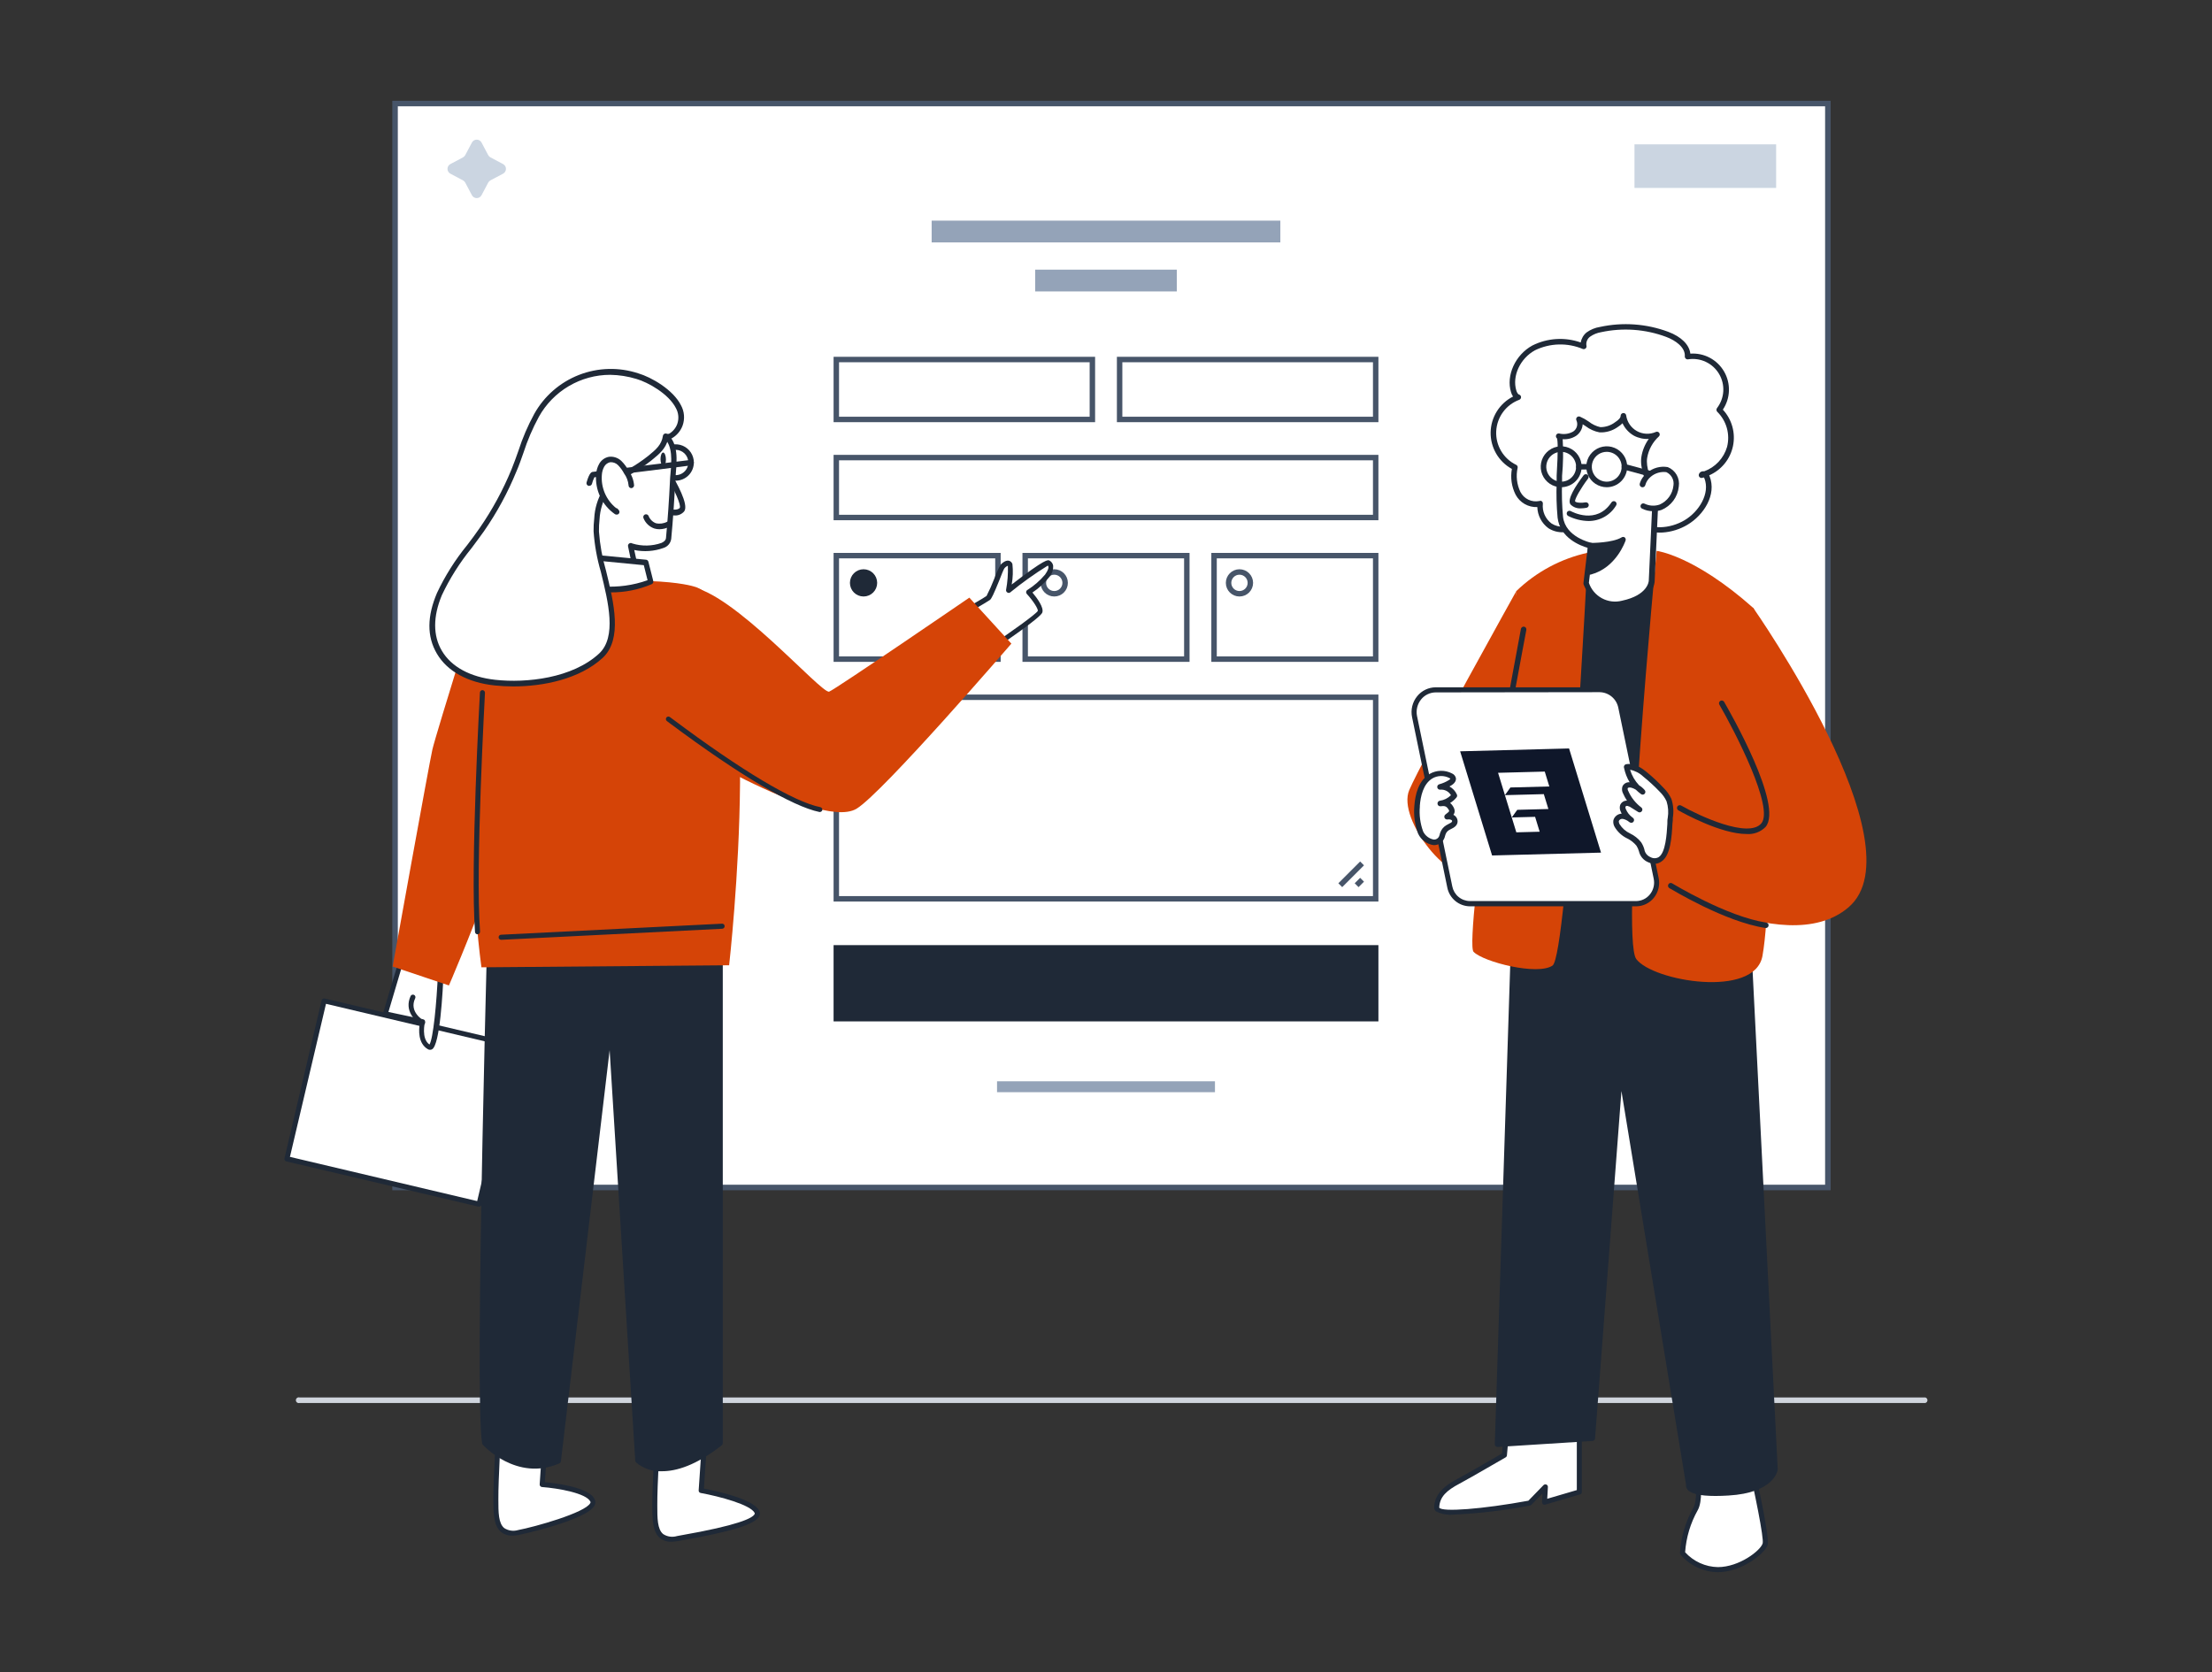 <svg width="406" height="307" viewBox="0 0 406 307" fill="none" xmlns="http://www.w3.org/2000/svg">
<rect x="0" y="0" width="406" height="307" fill="#333333" stroke="none"/>
<path d="M353.339 257.551H54.98C54.901 257.573 54.819 257.577 54.738 257.562C54.658 257.547 54.582 257.514 54.517 257.465C54.452 257.416 54.399 257.352 54.362 257.279C54.326 257.206 54.307 257.125 54.307 257.043C54.307 256.962 54.326 256.881 54.362 256.808C54.399 256.735 54.452 256.671 54.517 256.622C54.582 256.573 54.658 256.539 54.738 256.525C54.819 256.51 54.901 256.513 54.98 256.536H353.39C353.5 256.567 353.597 256.634 353.666 256.726C353.735 256.817 353.773 256.929 353.773 257.043C353.773 257.158 353.735 257.27 353.666 257.361C353.597 257.453 353.5 257.519 353.39 257.551H353.339Z" fill="#D0D5DD"/>
<path d="M335.495 19.008V217.992H72.51V19.008H335.495Z" fill="white" stroke="#475569" stroke-width="1.015"/>
<g clip-path="url(#clip0_9614_84280)">
<rect width="64" height="4" transform="translate(171 40.5)" fill="#94A3B8"/>
<rect width="26" height="4" transform="translate(190 49.5)" fill="#94A3B8"/>
<rect width="40" height="2" transform="translate(183 198.5)" fill="#94A3B8"/>
<rect width="100" height="14" transform="translate(153 173.5)" fill="#1F2937"/>
<rect x="153.5" y="102" width="29.667" height="19" stroke="#475569"/>
<circle cx="158.5" cy="107" r="2" fill="#1F2937" stroke="#1F2937"/>
<rect x="188.167" y="102" width="29.667" height="19" stroke="#475569"/>
<circle cx="193.503" cy="107" r="2" stroke="#475569"/>
<rect x="222.833" y="102" width="29.667" height="19" stroke="#475569"/>
<circle cx="227.497" cy="107" r="2" stroke="#475569"/>
<rect x="153.5" y="84" width="99" height="11" stroke="#475569"/>
<rect x="153.5" y="128" width="99" height="37" stroke="#475569"/>
<path d="M246 162.5L250 158.5" stroke="#475569"/>
<path d="M249 162.5L250 161.5" stroke="#475569"/>
<rect x="153.5" y="66" width="47" height="11" stroke="#475569"/>
<rect x="205.5" y="66" width="47" height="11" stroke="#475569"/>
</g>
<rect width="26" height="8" transform="translate(300 26.5)" fill="#CBD5E1"/>
<path d="M284.485 96.558C283.858 96.097 283.362 95.479 283.047 94.767C282.731 94.055 282.608 93.272 282.689 92.498C281.896 92.671 281.069 92.578 280.335 92.233C279.601 91.888 279.001 91.31 278.629 90.59C277.922 89.108 277.725 87.434 278.07 85.829C276.835 85.231 275.802 84.282 275.101 83.102C274.4 81.921 274.062 80.561 274.128 79.19C274.194 77.818 274.661 76.497 275.472 75.389C276.283 74.281 277.402 73.436 278.689 72.959C278.47 72.86 278.278 72.71 278.13 72.521C277.982 72.332 277.881 72.109 277.837 71.873C276.923 68.828 278.73 65.418 281.511 63.905C282.937 63.209 284.494 62.824 286.08 62.777C287.665 62.73 289.243 63.021 290.707 63.631C290.624 63.227 290.659 62.809 290.806 62.424C290.954 62.039 291.208 61.704 291.539 61.459C292.21 60.98 292.98 60.661 293.793 60.525C297.873 59.642 302.122 59.948 306.034 61.408C307.891 62.109 309.931 63.52 309.779 65.468C310.993 65.261 312.24 65.427 313.358 65.944C314.475 66.46 315.41 67.303 316.039 68.362C316.668 69.42 316.961 70.644 316.88 71.873C316.799 73.101 316.347 74.276 315.585 75.243C316.5 76.12 317.163 77.228 317.502 78.45C317.841 79.671 317.845 80.962 317.512 82.186C317.18 83.41 316.524 84.521 315.613 85.403C314.702 86.286 313.57 86.906 312.337 87.2C312.469 86.743 313.169 87.149 313.352 87.585C314.56 90.63 312.337 94.193 309.505 95.898C306.673 97.603 302.552 97.928 300.187 95.553C300.2 96.34 299.946 97.108 299.467 97.733C298.988 98.357 298.312 98.802 297.548 98.994C296.009 99.34 294.407 99.295 292.889 98.862C291.367 98.547 290.007 97.725 288.535 97.39C287.063 97.055 285.815 97.512 284.485 96.558Z" fill="white"/>
<path d="M295.737 99.703C294.729 99.676 293.726 99.547 292.743 99.317C291.937 99.124 291.15 98.863 290.388 98.536C289.731 98.254 289.052 98.023 288.358 97.845C287.907 97.757 287.448 97.71 286.988 97.703C286.003 97.757 285.026 97.497 284.197 96.962C283.586 96.513 283.085 95.93 282.734 95.258C282.382 94.587 282.188 93.843 282.167 93.085C281.354 93.123 280.547 92.928 279.84 92.523C279.134 92.119 278.557 91.522 278.178 90.801C277.444 89.344 277.205 87.687 277.498 86.082C276.299 85.424 275.302 84.453 274.614 83.27C273.927 82.088 273.575 80.741 273.597 79.374C273.619 78.007 274.014 76.672 274.739 75.512C275.464 74.353 276.491 73.413 277.711 72.795C277.544 72.546 277.418 72.272 277.336 71.983C276.402 68.938 278.117 65.142 281.253 63.427C282.62 62.741 284.111 62.338 285.637 62.242C287.163 62.147 288.693 62.359 290.135 62.868C290.258 62.148 290.636 61.496 291.2 61.031C291.93 60.502 292.776 60.154 293.667 60.016C297.841 59.11 302.188 59.42 306.192 60.91C308.598 61.813 310.069 63.285 310.252 64.919C311.488 64.831 312.723 65.092 313.817 65.672C314.912 66.251 315.822 67.126 316.444 68.198C317.066 69.269 317.374 70.493 317.335 71.731C317.295 72.969 316.909 74.171 316.22 75.201C317.041 76.084 317.638 77.151 317.962 78.313C318.285 79.475 318.326 80.697 318.081 81.877C317.835 83.058 317.311 84.162 316.551 85.099C315.791 86.035 314.818 86.776 313.713 87.259C313.741 87.308 313.765 87.359 313.784 87.411C315.124 90.832 312.698 94.567 309.724 96.333C307.045 97.937 303.218 98.444 300.589 96.587C300.382 97.277 300.005 97.905 299.492 98.412C298.98 98.919 298.348 99.29 297.656 99.49C297.031 99.656 296.384 99.728 295.737 99.703ZM282.685 91.918C282.8 91.914 282.912 91.954 282.999 92.029C283.064 92.083 283.115 92.152 283.147 92.23C283.179 92.308 283.191 92.392 283.182 92.476C283.11 93.166 283.22 93.864 283.499 94.499C283.778 95.134 284.218 95.686 284.775 96.1C285.451 96.534 286.248 96.74 287.049 96.688C287.575 96.694 288.098 96.752 288.612 96.861C289.348 97.046 290.067 97.291 290.764 97.592C291.469 97.899 292.199 98.143 292.946 98.322C294.38 98.733 295.894 98.782 297.351 98.465C297.989 98.311 298.559 97.951 298.972 97.441C299.384 96.931 299.618 96.299 299.635 95.643C299.624 95.538 299.645 95.432 299.696 95.34C299.747 95.247 299.825 95.172 299.919 95.125C300.014 95.08 300.121 95.066 300.225 95.084C300.328 95.102 300.424 95.152 300.498 95.227C302.741 97.47 306.588 97.054 309.207 95.491C311.825 93.927 313.926 90.598 312.83 87.797C312.803 87.739 312.765 87.688 312.718 87.645L312.424 87.726C312.338 87.747 312.247 87.745 312.161 87.72C312.076 87.695 311.998 87.648 311.937 87.584C311.876 87.518 311.833 87.438 311.812 87.351C311.79 87.264 311.791 87.173 311.815 87.086C311.858 86.928 311.95 86.788 312.078 86.686C312.205 86.584 312.362 86.525 312.526 86.518C312.616 86.503 312.709 86.503 312.8 86.518C313.801 86.154 314.702 85.559 315.431 84.781C316.159 84.003 316.694 83.065 316.992 82.042C317.282 80.904 317.269 79.71 316.954 78.579C316.639 77.448 316.032 76.42 315.195 75.597C315.108 75.507 315.054 75.39 315.045 75.266C315.036 75.141 315.071 75.018 315.144 74.916C315.829 74.028 316.231 72.954 316.298 71.834C316.366 70.715 316.095 69.6 315.522 68.636C314.949 67.671 314.1 66.901 313.084 66.425C312.069 65.948 310.934 65.788 309.826 65.964C309.75 65.975 309.673 65.969 309.601 65.946C309.528 65.923 309.461 65.885 309.405 65.834C309.349 65.782 309.304 65.719 309.275 65.649C309.246 65.578 309.233 65.502 309.237 65.426C309.359 63.782 307.552 62.493 305.816 61.843C301.999 60.42 297.853 60.12 293.87 60.981C293.139 61.101 292.445 61.385 291.84 61.813C291.591 61.999 291.397 62.249 291.281 62.538C291.165 62.826 291.13 63.14 291.18 63.447C291.206 63.536 291.207 63.631 291.182 63.721C291.157 63.811 291.107 63.892 291.038 63.955C290.97 64.018 290.886 64.062 290.795 64.082C290.703 64.101 290.609 64.096 290.52 64.066C289.124 63.479 287.619 63.196 286.105 63.236C284.591 63.277 283.103 63.639 281.741 64.3C279.01 65.792 277.508 69.04 278.31 71.679C278.381 71.922 278.554 72.349 278.817 72.43C278.92 72.46 279.01 72.52 279.075 72.604C279.141 72.688 279.179 72.79 279.183 72.897C279.184 73.004 279.153 73.109 279.093 73.198C279.033 73.286 278.948 73.355 278.848 73.394C277.654 73.837 276.618 74.622 275.866 75.649C275.115 76.677 274.682 77.903 274.621 79.174C274.561 80.446 274.875 81.708 275.526 82.802C276.176 83.897 277.134 84.776 278.279 85.33C278.379 85.376 278.46 85.454 278.51 85.552C278.56 85.649 278.575 85.761 278.554 85.868C278.22 87.362 278.399 88.924 279.061 90.304C279.378 90.925 279.891 91.424 280.52 91.725C281.149 92.026 281.86 92.112 282.542 91.969C282.589 91.957 282.637 91.954 282.685 91.958V91.918Z" fill="#1F2937"/>
<path d="M278.321 108.492C278.321 108.492 260.985 139.592 258.661 145.032C256.336 150.473 266.628 163.109 270.607 160.044C274.586 156.979 278.321 108.492 278.321 108.492Z" fill="#D54407"/>
<path d="M311.548 270.689C311.548 270.689 312.228 275.257 311.203 277.013C309.809 279.507 308.99 282.281 308.807 285.133C309.616 286.067 310.612 286.822 311.731 287.346C312.85 287.871 314.067 288.154 315.303 288.178C319.414 288.178 323.514 285.011 323.971 283.488C324.428 281.966 320.662 265.797 320.662 265.797L311.548 270.689Z" fill="white"/>
<path d="M315.303 288.615C313.996 288.595 312.708 288.297 311.525 287.74C310.342 287.184 309.291 286.382 308.442 285.387C308.405 285.341 308.377 285.287 308.362 285.229C308.346 285.172 308.342 285.112 308.351 285.052C308.534 282.145 309.374 279.317 310.807 276.78C311.578 275.461 311.274 271.979 311.091 270.761C311.074 270.667 311.087 270.57 311.129 270.484C311.171 270.398 311.24 270.328 311.325 270.284L320.46 265.361C320.524 265.329 320.595 265.312 320.668 265.312C320.74 265.312 320.811 265.329 320.876 265.361C320.939 265.393 320.995 265.437 321.041 265.491C321.086 265.545 321.12 265.608 321.14 265.676C321.769 268.406 324.905 282.048 324.438 283.611C323.971 285.174 319.627 288.615 315.303 288.615ZM309.295 284.951C310.058 285.79 310.985 286.465 312.018 286.935C313.051 287.404 314.169 287.658 315.303 287.681C319.231 287.681 323.149 284.636 323.525 283.327C323.789 282.434 322.114 274.09 320.348 266.458L312.045 270.944C312.187 272.05 312.543 275.633 311.599 277.247C310.272 279.614 309.486 282.245 309.295 284.951Z" fill="#1F2937"/>
<path d="M283.284 159.844L303.046 165.467L307.623 106.739C307.623 106.739 291.262 102.75 287.323 104.628C283.385 106.505 283.284 159.844 283.284 159.844Z" fill="#1F2937"/>
<path d="M303.046 165.973H302.904L283.183 160.33C283.075 160.301 282.981 160.238 282.913 160.15C282.845 160.062 282.808 159.954 282.807 159.843C282.807 150.88 283.091 106.048 287.121 104.17C291.15 102.292 307.096 106.078 307.776 106.2C307.893 106.231 307.996 106.301 308.066 106.399C308.137 106.498 308.17 106.617 308.162 106.738L303.584 165.466C303.578 165.54 303.555 165.612 303.519 165.677C303.482 165.742 303.432 165.798 303.371 165.842C303.281 165.921 303.166 165.968 303.046 165.973ZM283.761 159.457L302.559 164.806L307.055 107.124C302.244 105.987 290.511 103.652 287.496 105.094C285.213 106.21 283.842 133.859 283.792 159.457H283.761Z" fill="#1F2937"/>
<path d="M289.875 260.125V273.868L283.491 275.746L283.643 272.934L280.76 275.908C280.76 275.908 263.607 279.075 263.698 276.72C263.789 274.365 265.525 273.086 267.687 271.919C270.011 270.66 276.122 267.118 276.122 267.118L277.035 257.039" fill="white"/>
<path d="M266.873 278.039C265.74 278.164 264.595 277.959 263.574 277.45C263.463 277.362 263.374 277.249 263.314 277.12C263.255 276.992 263.225 276.851 263.229 276.709C263.331 274.101 265.33 272.649 267.462 271.512C269.593 270.376 274.567 267.452 275.683 266.833L276.566 256.988C276.582 256.867 276.643 256.756 276.737 256.678C276.832 256.601 276.952 256.563 277.074 256.572C277.135 256.577 277.194 256.594 277.249 256.622C277.303 256.651 277.351 256.69 277.39 256.737C277.428 256.784 277.457 256.839 277.475 256.898C277.492 256.957 277.497 257.018 277.49 257.079L276.587 267.178C276.578 267.252 276.552 267.322 276.512 267.383C276.471 267.445 276.417 267.496 276.353 267.534C276.292 267.534 270.263 271.096 267.909 272.345C265.554 273.593 264.234 274.74 264.163 276.76C264.65 277.612 272.131 277.034 280.525 275.491L283.306 272.629C283.374 272.562 283.461 272.517 283.555 272.499C283.649 272.481 283.746 272.491 283.834 272.527C283.919 272.566 283.991 272.629 284.039 272.709C284.088 272.788 284.112 272.881 284.108 272.974L283.986 275.136L289.416 273.542V260.144C289.415 260.084 289.426 260.023 289.448 259.966C289.471 259.91 289.504 259.858 289.547 259.815C289.589 259.771 289.64 259.737 289.696 259.713C289.752 259.69 289.812 259.677 289.873 259.677C289.997 259.677 290.116 259.727 290.203 259.814C290.291 259.902 290.34 260.021 290.34 260.144V273.887C290.341 273.988 290.309 274.087 290.249 274.168C290.188 274.249 290.102 274.307 290.005 274.334L283.621 276.212C283.55 276.231 283.475 276.234 283.403 276.22C283.331 276.206 283.263 276.175 283.205 276.131C283.146 276.086 283.1 276.027 283.07 275.959C283.04 275.892 283.027 275.818 283.032 275.745L283.113 274.161L281.083 276.242C281.015 276.313 280.926 276.359 280.829 276.374C276.224 277.267 271.56 277.824 266.873 278.039Z" fill="#1F2937"/>
<path d="M320.524 165.381L325.812 269.743C325.812 269.743 325.305 273.559 317.246 274.036C309.187 274.513 309.999 272.565 309.999 272.565L297.392 196.013L292.226 264.018L274.87 265.145L278.321 157.961L320.524 165.381Z" fill="#1F2937"/>
<path d="M314.881 274.62C311.978 274.62 310.263 274.204 309.674 273.371C309.499 273.136 309.422 272.841 309.461 272.549L297.606 200.281L292.764 264.054C292.755 264.176 292.701 264.291 292.613 264.377C292.526 264.462 292.41 264.514 292.287 264.521L274.9 265.627C274.83 265.632 274.759 265.622 274.692 265.598C274.625 265.573 274.565 265.535 274.515 265.485C274.464 265.437 274.424 265.378 274.398 265.314C274.371 265.249 274.359 265.179 274.362 265.109L277.813 157.925C277.815 157.852 277.833 157.78 277.865 157.714C277.897 157.648 277.943 157.59 278 157.544C278.057 157.497 278.124 157.464 278.195 157.446C278.266 157.427 278.34 157.425 278.412 157.438L320.616 164.888C320.73 164.907 320.834 164.965 320.91 165.052C320.986 165.139 321.029 165.25 321.032 165.365L326.29 269.727C326.29 269.991 325.63 274.051 317.256 274.539C316.393 274.589 315.602 274.62 314.881 274.62ZM310.466 272.752L310.557 272.843C310.872 273.148 312.151 273.859 317.195 273.534C324.656 273.097 325.315 269.717 325.315 269.677L320.068 165.812L278.808 158.575L275.387 264.612L291.78 263.597L296.916 196.038C296.928 195.915 296.983 195.8 297.073 195.715C297.162 195.629 297.279 195.578 297.403 195.572C297.525 195.565 297.646 195.604 297.741 195.681C297.837 195.757 297.901 195.867 297.92 195.988L310.486 272.539C310.512 272.632 310.512 272.73 310.486 272.823L310.466 272.752Z" fill="#1F2937"/>
<path d="M304.067 101.125C304.067 101.125 297.297 172.002 300.332 176.062C303.367 180.122 322.094 183.34 323.494 175.464C325.798 162.512 324.509 115.985 321.809 111.61C310.908 101.917 304.067 101.125 304.067 101.125Z" fill="#D54407"/>
<path d="M278.322 108.495C278.322 108.495 268.639 172.866 270.466 174.734C272.293 176.601 282.22 179.129 284.96 177.251C287.701 175.373 291.446 101.461 291.446 101.461C286.506 102.549 281.964 104.984 278.322 108.495Z" fill="#D54407"/>
<path d="M291.977 100.181L291.145 107.053C291.596 108.412 292.544 109.551 293.8 110.24C295.056 110.929 296.526 111.118 297.915 110.768C303.152 109.662 303.213 106.627 303.213 106.627C303.213 106.627 303.924 91.138 303.924 91.097C303.798 90.739 303.627 90.398 303.416 90.082C302.634 88.316 301.518 85.89 301.853 83.931C302.134 82.316 302.941 80.839 304.147 79.729C303.526 80.006 302.85 80.135 302.171 80.107C301.492 80.08 300.828 79.895 300.232 79.569C299.636 79.243 299.123 78.784 298.733 78.227C298.344 77.67 298.088 77.031 297.986 76.359C297.986 77.06 297.367 77.577 296.778 77.963C295.909 78.639 294.834 78.998 293.733 78.978C292.292 78.816 291.216 77.588 289.866 77.06C290.074 77.523 290.109 78.045 289.964 78.532C289.819 79.019 289.503 79.436 289.074 79.709C288.194 80.23 287.143 80.383 286.151 80.135C286.811 80.267 286.252 87.606 286.242 88.255C286.149 90.53 286.203 92.808 286.405 95.076C286.892 99.126 291.977 100.181 291.977 100.181Z" fill="white"/>
<path d="M296.382 111.439C292.028 111.439 290.647 107.257 290.637 107.206C290.622 107.136 290.622 107.063 290.637 106.993L291.409 100.568C290.079 100.182 286.334 98.782 285.887 95.026C285.693 92.911 285.635 90.785 285.714 88.662V88.134C285.714 88.033 285.714 87.749 285.714 87.343C286.009 82.42 285.917 80.877 285.775 80.471C285.7 80.415 285.643 80.338 285.61 80.249C285.578 80.161 285.572 80.065 285.593 79.974C285.603 79.908 285.628 79.846 285.663 79.79C285.699 79.734 285.746 79.686 285.801 79.649C285.857 79.612 285.919 79.586 285.984 79.574C286.049 79.562 286.117 79.563 286.181 79.578C287.044 79.788 287.954 79.665 288.729 79.233C289.059 79.025 289.303 78.706 289.419 78.334C289.534 77.962 289.513 77.561 289.358 77.203C289.307 77.111 289.285 77.006 289.296 76.902C289.306 76.798 289.349 76.699 289.418 76.62C289.487 76.541 289.579 76.485 289.681 76.461C289.783 76.436 289.89 76.444 289.988 76.482C290.559 76.73 291.103 77.036 291.612 77.396C292.232 77.892 292.957 78.239 293.733 78.411C294.711 78.418 295.665 78.1 296.443 77.507C297.103 77.081 297.458 76.695 297.458 76.33C297.46 76.201 297.51 76.078 297.598 75.984C297.687 75.89 297.807 75.832 297.935 75.822C298.062 75.811 298.189 75.849 298.289 75.928C298.389 76.007 298.455 76.122 298.473 76.249C298.555 76.849 298.775 77.421 299.116 77.921C299.458 78.421 299.91 78.835 300.439 79.131C300.967 79.426 301.557 79.594 302.162 79.623C302.767 79.651 303.37 79.538 303.924 79.294C304.033 79.243 304.157 79.233 304.273 79.267C304.388 79.3 304.488 79.375 304.553 79.476C304.618 79.577 304.646 79.697 304.631 79.816C304.616 79.935 304.56 80.045 304.472 80.126C303.342 81.157 302.588 82.536 302.33 84.044C302.036 85.779 303.04 88.104 303.771 89.708L303.863 89.9C303.904 89.991 303.952 90.079 304.005 90.164C304.224 90.463 304.364 90.812 304.411 91.179C304.411 91.179 304.411 91.179 303.7 106.739C303.7 106.871 303.568 110.19 297.996 111.347C297.463 111.434 296.922 111.464 296.382 111.439ZM291.632 106.993C292.044 108.208 292.902 109.222 294.032 109.83C295.162 110.439 296.48 110.596 297.722 110.271C302.452 109.256 302.614 106.719 302.624 106.607C302.634 106.496 303.325 91.301 303.335 91.078C303.335 91.078 303.162 90.773 303.081 90.631C303 90.512 302.928 90.387 302.868 90.256L302.787 90.073C302.005 88.287 300.929 85.861 301.274 83.821C301.469 82.648 301.931 81.537 302.624 80.573C301.681 80.629 300.74 80.426 299.904 79.984C298.982 79.461 298.248 78.662 297.803 77.7C297.551 77.951 297.272 78.172 296.971 78.36C295.995 79.07 294.807 79.428 293.601 79.375C292.671 79.202 291.795 78.812 291.043 78.238L290.495 77.883C290.466 78.307 290.341 78.719 290.13 79.088C289.919 79.457 289.628 79.774 289.277 80.014C288.547 80.481 287.684 80.695 286.821 80.623C286.955 82.866 286.917 85.116 286.709 87.353C286.709 87.739 286.709 88.002 286.709 88.104V88.621C286.635 90.704 286.692 92.789 286.882 94.864C287.318 98.609 291.957 99.624 292.048 99.634C292.171 99.663 292.278 99.736 292.351 99.839C292.424 99.941 292.457 100.067 292.444 100.193L291.632 106.993Z" fill="#1F2937"/>
<path d="M291.02 87.57C291.02 87.57 287.975 91.539 288.614 92.31C289.254 93.082 291.05 92.737 291.05 92.737" fill="white"/>
<path d="M290.158 93.32C289.808 93.345 289.457 93.294 289.129 93.169C288.801 93.045 288.505 92.85 288.26 92.599C287.57 91.706 289.194 89.199 290.665 87.25C290.746 87.142 290.866 87.071 291 87.052C291.133 87.033 291.268 87.068 291.376 87.148C291.43 87.188 291.476 87.237 291.511 87.294C291.546 87.352 291.569 87.416 291.578 87.482C291.588 87.548 291.584 87.616 291.566 87.681C291.549 87.746 291.519 87.806 291.477 87.859C290.128 89.655 289.011 91.604 289.092 92.041C289.336 92.335 290.381 92.335 291 92.223C291.066 92.21 291.133 92.21 291.198 92.222C291.264 92.235 291.326 92.26 291.382 92.297C291.437 92.334 291.485 92.381 291.523 92.437C291.56 92.492 291.586 92.554 291.599 92.619C291.613 92.685 291.612 92.753 291.599 92.819C291.586 92.885 291.56 92.948 291.522 93.004C291.484 93.059 291.435 93.107 291.379 93.144C291.323 93.181 291.26 93.206 291.193 93.218C290.852 93.284 290.505 93.318 290.158 93.32Z" fill="#1F2937"/>
<path d="M291.975 100.182C291.975 100.182 296.035 100.182 297.893 99.086C297.893 99.086 296.309 103.826 291.924 104.993L291.975 100.182Z" fill="#1F2937"/>
<path d="M291.924 105.494C291.811 105.496 291.7 105.461 291.61 105.393C291.547 105.345 291.497 105.284 291.464 105.213C291.43 105.143 291.414 105.065 291.417 104.987L291.468 100.176C291.468 100.041 291.521 99.912 291.616 99.817C291.711 99.722 291.84 99.668 291.975 99.668C292.188 99.668 295.923 99.668 297.629 98.653C297.714 98.594 297.815 98.562 297.918 98.562C298.021 98.562 298.122 98.594 298.207 98.653C298.286 98.72 298.343 98.808 298.372 98.908C298.401 99.007 298.4 99.112 298.37 99.211C298.299 99.414 296.644 104.215 292.046 105.454L291.924 105.494ZM292.472 100.683V104.296C294.421 103.459 296.008 101.955 296.949 100.054C295.489 100.457 293.986 100.678 292.472 100.713V100.683Z" fill="#1F2937"/>
<path d="M325.914 158.406H325.864C325.204 158.325 309.776 156.539 304.873 153.788C304.814 153.756 304.763 153.713 304.721 153.661C304.679 153.609 304.648 153.549 304.63 153.484C304.612 153.42 304.607 153.352 304.616 153.286C304.625 153.22 304.647 153.156 304.681 153.098C304.748 152.983 304.858 152.899 304.987 152.863C305.116 152.827 305.253 152.842 305.371 152.905C310.09 155.554 325.823 157.371 325.975 157.391C326.11 157.4 326.236 157.461 326.325 157.562C326.415 157.663 326.46 157.795 326.452 157.929C326.444 158.064 326.383 158.19 326.282 158.279C326.181 158.369 326.049 158.415 325.914 158.406Z" fill="#1F2937"/>
<path d="M321.808 111.609C321.808 111.609 352.421 155.254 339.307 166.541C327.289 176.864 300.737 159.72 300.737 159.72L302.341 145.226C302.341 145.226 323.361 156.929 323.706 151.479C324.204 143.46 313.901 132.508 313.901 132.508C312.975 130.732 312.415 128.789 312.255 126.792C312.094 124.796 312.337 122.787 312.968 120.886C313.567 118.734 314.687 116.761 316.229 115.143C317.771 113.525 319.687 112.312 321.808 111.609Z" fill="#D54407"/>
<path d="M274.052 146.787C273.986 146.777 273.922 146.754 273.865 146.72C273.808 146.685 273.758 146.64 273.719 146.586C273.679 146.532 273.65 146.471 273.634 146.407C273.618 146.342 273.615 146.274 273.625 146.208C274.569 139.875 279.106 115.687 279.157 115.444C279.184 115.313 279.261 115.198 279.37 115.123C279.48 115.047 279.614 115.017 279.746 115.038C279.878 115.065 279.995 115.143 280.071 115.254C280.147 115.366 280.176 115.504 280.152 115.637C280.101 115.88 275.564 139.997 274.63 146.361C274.608 146.493 274.535 146.611 274.427 146.691C274.319 146.77 274.185 146.805 274.052 146.787Z" fill="#1F2937"/>
<path d="M269.773 165.921H300.294C300.863 165.911 301.422 165.774 301.931 165.521C302.44 165.268 302.887 164.905 303.238 164.458C303.59 164.011 303.838 163.492 303.964 162.937C304.091 162.383 304.092 161.807 303.969 161.252L297.483 129.878C297.297 128.978 296.811 128.168 296.105 127.58C295.399 126.992 294.514 126.661 293.595 126.641H263.521C262.918 126.65 262.325 126.794 261.785 127.061C261.245 127.329 260.771 127.713 260.398 128.186C260.025 128.66 259.761 129.21 259.627 129.798C259.493 130.385 259.492 130.995 259.623 131.584L266.099 162.856C266.263 163.713 266.719 164.486 267.389 165.045C268.058 165.604 268.901 165.913 269.773 165.921Z" fill="white"/>
<path d="M300.299 166.376H269.778C268.801 166.363 267.858 166.015 267.106 165.391C266.354 164.766 265.839 163.903 265.647 162.945L259.181 131.673C259.038 131 259.048 130.303 259.209 129.634C259.371 128.964 259.68 128.34 260.115 127.806C260.526 127.297 261.045 126.886 261.635 126.603C262.225 126.321 262.871 126.173 263.525 126.172H293.6C294.628 126.187 295.62 126.553 296.41 127.211C297.201 127.868 297.742 128.777 297.944 129.785L304.43 161.149C304.566 161.788 304.557 162.45 304.405 163.086C304.252 163.722 303.959 164.315 303.547 164.823C303.154 165.306 302.659 165.696 302.098 165.965C301.536 166.234 300.921 166.374 300.299 166.376ZM263.525 127.106C263.009 127.106 262.5 127.222 262.034 127.445C261.569 127.668 261.159 127.992 260.836 128.395C260.495 128.816 260.252 129.308 260.122 129.834C259.992 130.36 259.979 130.908 260.085 131.44L266.56 162.722C266.707 163.471 267.107 164.148 267.692 164.637C268.278 165.127 269.014 165.4 269.778 165.412H300.299C300.784 165.409 301.263 165.298 301.7 165.088C302.137 164.877 302.522 164.572 302.826 164.194C303.152 163.795 303.384 163.328 303.505 162.827C303.627 162.326 303.634 161.805 303.527 161.301L297.031 129.927C296.873 129.13 296.446 128.41 295.822 127.889C295.197 127.368 294.413 127.077 293.6 127.065L263.525 127.106Z" fill="#1F2937"/>
<path d="M306.58 150.164C306.756 149.067 306.673 147.945 306.337 146.886C306.004 146.174 305.547 145.528 304.987 144.978C304.034 143.963 303.017 143.01 301.942 142.125C300.927 141.334 299.78 140.562 298.562 140.826C298.937 142.645 299.967 144.262 301.454 145.373C300.968 144.792 300.322 144.365 299.597 144.145C299.11 143.993 298.45 144.013 298.247 144.501C298.2 144.657 298.186 144.822 298.205 144.984C298.224 145.146 298.277 145.303 298.359 145.444C298.927 146.701 299.799 147.796 300.896 148.632L299.719 147.88C299.418 147.659 299.071 147.51 298.704 147.444C298.523 147.414 298.338 147.444 298.175 147.528C298.012 147.612 297.881 147.746 297.8 147.911C297.726 148.186 297.755 148.478 297.882 148.733C298.188 149.464 298.695 150.094 299.343 150.55C298.919 150.187 298.409 149.939 297.861 149.829C297.585 149.788 297.303 149.847 297.066 149.996C296.83 150.145 296.654 150.374 296.572 150.641C296.542 150.947 296.606 151.255 296.755 151.524C297.628 153.26 299.709 153.453 300.724 154.914C301.485 156 301.13 157.168 302.672 157.827C306.529 159.421 306.367 152.478 306.58 150.164Z" fill="white"/>
<path d="M303.789 158.573C303.354 158.566 302.926 158.469 302.53 158.289C302.101 158.115 301.721 157.84 301.422 157.486C301.123 157.132 300.915 156.711 300.815 156.259C300.712 155.901 300.558 155.559 300.358 155.244C299.9 154.691 299.329 154.241 298.683 153.924C297.715 153.464 296.906 152.726 296.359 151.803C296.143 151.436 296.061 151.006 296.126 150.585C296.215 150.245 296.411 149.944 296.685 149.724C296.959 149.505 297.297 149.38 297.648 149.367C297.579 149.239 297.518 149.107 297.465 148.971C297.282 148.599 297.249 148.17 297.374 147.774C297.479 147.531 297.654 147.325 297.876 147.182C298.098 147.04 298.358 146.966 298.622 146.972C298.351 146.567 298.117 146.139 297.922 145.693C297.806 145.49 297.735 145.264 297.714 145.031C297.693 144.798 297.722 144.563 297.8 144.343C297.917 144.101 298.105 143.9 298.339 143.768C298.573 143.635 298.842 143.577 299.11 143.602C298.625 142.8 298.282 141.921 298.095 141.004C298.066 140.937 298.051 140.866 298.051 140.793C298.051 140.721 298.067 140.65 298.097 140.584C298.126 140.518 298.169 140.459 298.223 140.41C298.277 140.362 298.34 140.325 298.409 140.303C299.861 139.999 301.201 140.892 302.205 141.704C303.306 142.6 304.343 143.569 305.311 144.607C305.914 145.19 306.406 145.878 306.763 146.637C307.137 147.765 307.231 148.966 307.037 150.139C307.037 150.433 307.037 150.798 306.966 151.214C306.844 153.549 306.641 157.071 304.936 158.157C304.602 158.404 304.203 158.548 303.789 158.573ZM297.78 150.321C297.642 150.312 297.504 150.346 297.386 150.419C297.267 150.492 297.175 150.6 297.12 150.727C297.111 150.927 297.16 151.124 297.262 151.296C297.726 152.039 298.396 152.632 299.191 153.001C299.982 153.377 300.676 153.929 301.221 154.615C301.482 155.015 301.681 155.453 301.81 155.914C301.858 156.233 301.989 156.535 302.191 156.788C302.392 157.041 302.656 157.236 302.957 157.355C303.182 157.481 303.435 157.546 303.692 157.546C303.95 157.546 304.203 157.481 304.428 157.355C305.727 156.543 305.92 153.082 306.032 151.265C306.032 150.829 306.032 150.443 306.103 150.149C306.271 149.131 306.198 148.088 305.89 147.104C305.585 146.446 305.162 145.851 304.641 145.348C303.689 144.348 302.672 143.412 301.596 142.546C300.929 141.912 300.094 141.483 299.191 141.308C299.516 142.379 300.086 143.359 300.855 144.17C301.237 144.403 301.579 144.694 301.87 145.033C301.955 145.126 302.001 145.247 302.001 145.373C302.001 145.499 301.955 145.62 301.87 145.713C301.787 145.805 301.671 145.863 301.547 145.874C301.423 145.885 301.3 145.85 301.201 145.774C300.862 145.528 300.543 145.257 300.246 144.962C300.008 144.816 299.752 144.701 299.485 144.617C299.16 144.526 298.805 144.556 298.754 144.688C298.725 144.875 298.765 145.066 298.866 145.226C299.391 146.409 300.208 147.44 301.241 148.22C301.295 148.258 301.34 148.305 301.375 148.36C301.409 148.416 301.433 148.477 301.443 148.542C301.453 148.606 301.451 148.672 301.435 148.735C301.42 148.799 301.392 148.858 301.353 148.91C301.279 149.019 301.165 149.094 301.036 149.121C300.908 149.147 300.774 149.123 300.663 149.052L299.485 148.312C299.258 148.135 298.995 148.01 298.714 147.946C298.644 147.931 298.572 147.936 298.505 147.961C298.438 147.986 298.38 148.03 298.338 148.088C298.317 148.242 298.346 148.398 298.419 148.535C298.665 149.132 299.068 149.652 299.587 150.037L299.709 150.128C299.763 150.166 299.81 150.214 299.845 150.27C299.881 150.325 299.905 150.388 299.917 150.453C299.928 150.518 299.926 150.585 299.911 150.65C299.897 150.714 299.869 150.775 299.83 150.829C299.754 150.938 299.638 151.014 299.507 151.038C299.376 151.063 299.241 151.035 299.13 150.961L298.998 150.869C298.675 150.602 298.292 150.418 297.882 150.331L297.78 150.321Z" fill="#1F2937"/>
<path d="M260.104 147.982C260.256 145.881 260.885 143.556 262.661 142.501C263.211 142.185 263.831 142.013 264.464 142.001C265.097 141.988 265.724 142.136 266.285 142.43C266.388 142.47 266.481 142.533 266.556 142.614C266.632 142.695 266.688 142.791 266.721 142.897C266.792 143.232 266.488 143.506 266.214 143.678C265.626 144.047 264.987 144.324 264.316 144.5C264.862 144.456 265.409 144.582 265.88 144.862C266.351 145.142 266.723 145.562 266.945 146.063C266.283 146.841 265.358 147.347 264.346 147.485C264.682 147.395 265.038 147.409 265.365 147.525C265.693 147.641 265.978 147.853 266.183 148.134C266.843 149.088 266.315 149.352 265.595 149.92C265.911 149.853 266.241 149.885 266.539 150.012C266.689 150.08 266.816 150.192 266.903 150.333C266.99 150.474 267.033 150.638 267.026 150.804C266.975 151.413 266.234 151.605 265.717 151.91C265.299 152.164 264.983 152.555 264.823 153.016C264.765 153.281 264.68 153.54 264.57 153.788C263.555 155.604 261.301 154.092 260.743 152.773C260.171 151.244 259.952 149.607 260.104 147.982Z" fill="white"/>
<path d="M263.248 155.143H263.126C262.514 155.057 261.933 154.819 261.436 154.45C260.94 154.081 260.544 153.593 260.284 153.032C259.678 151.413 259.442 149.679 259.594 147.957C259.736 145.927 260.335 143.298 262.406 142.07C263.029 141.711 263.732 141.515 264.451 141.501C265.169 141.487 265.88 141.654 266.517 141.989C266.687 142.062 266.839 142.173 266.96 142.314C267.081 142.455 267.169 142.621 267.217 142.801C267.278 143.085 267.217 143.623 266.486 144.11L266.039 144.374C266.65 144.704 267.133 145.229 267.41 145.866C267.445 145.953 267.457 146.048 267.442 146.141C267.428 146.234 267.389 146.321 267.329 146.394C267 146.796 266.605 147.139 266.161 147.409C266.332 147.539 266.479 147.697 266.598 147.876C267.146 148.657 267.055 149.185 266.76 149.581C267.003 149.694 267.206 149.877 267.344 150.107C267.481 150.337 267.546 150.602 267.532 150.87C267.471 151.621 266.801 151.956 266.324 152.189L265.979 152.372C265.661 152.559 265.423 152.855 265.309 153.204C265.279 153.28 265.255 153.358 265.238 153.438C265.192 153.653 265.117 153.862 265.014 154.057C264.845 154.38 264.591 154.651 264.28 154.842C263.97 155.034 263.613 155.137 263.248 155.143ZM260.609 148.038C260.465 149.596 260.67 151.167 261.208 152.636C261.396 153.024 261.674 153.361 262.018 153.62C262.362 153.88 262.763 154.054 263.187 154.128C263.384 154.133 263.578 154.081 263.745 153.979C263.913 153.876 264.047 153.727 264.131 153.549C264.188 153.425 264.232 153.296 264.263 153.164C264.263 153.062 264.314 152.971 264.344 152.869C264.539 152.29 264.935 151.8 265.461 151.489L265.867 151.266C266.253 151.083 266.506 150.941 266.527 150.768C266.547 150.596 266.435 150.545 266.314 150.484C266.11 150.406 265.888 150.389 265.674 150.433C265.565 150.449 265.453 150.429 265.356 150.375C265.259 150.321 265.183 150.238 265.138 150.137C265.093 150.036 265.083 149.923 265.108 149.815C265.133 149.707 265.193 149.611 265.278 149.54L265.471 149.388C266.09 148.911 266.09 148.911 265.765 148.444C265.441 147.977 265.106 147.916 264.416 148.008C264.349 148.017 264.28 148.014 264.215 147.996C264.15 147.979 264.088 147.948 264.035 147.907C263.982 147.865 263.938 147.813 263.905 147.753C263.873 147.694 263.853 147.628 263.847 147.561C263.83 147.428 263.866 147.293 263.948 147.187C264.03 147.08 264.15 147.01 264.284 146.993C265.053 146.885 265.766 146.528 266.314 145.978C266.12 145.639 265.834 145.364 265.488 145.184C265.143 145.004 264.753 144.927 264.365 144.963C264.238 144.978 264.109 144.944 264.006 144.869C263.902 144.794 263.831 144.682 263.807 144.557C263.781 144.43 263.805 144.299 263.873 144.19C263.941 144.081 264.048 144.001 264.172 143.968C264.792 143.803 265.384 143.546 265.928 143.207C266.131 143.085 266.202 142.983 266.212 142.943L266.029 142.831C265.548 142.575 265.009 142.447 264.463 142.458C263.918 142.468 263.385 142.618 262.913 142.892C261.218 143.907 260.721 146.211 260.599 147.967L260.609 148.038Z" fill="#1F2937"/>
<path d="M286.547 89.441C285.804 89.441 285.078 89.22 284.461 88.808C283.843 88.395 283.362 87.809 283.077 87.122C282.793 86.436 282.719 85.681 282.864 84.953C283.009 84.224 283.366 83.555 283.891 83.03C284.417 82.504 285.086 82.147 285.814 82.002C286.543 81.857 287.298 81.931 287.984 82.216C288.67 82.5 289.257 82.981 289.67 83.599C290.082 84.216 290.303 84.942 290.303 85.685C290.3 86.68 289.903 87.634 289.2 88.338C288.496 89.041 287.542 89.438 286.547 89.441ZM286.547 82.945C286.005 82.945 285.475 83.105 285.024 83.406C284.574 83.708 284.223 84.136 284.015 84.636C283.808 85.137 283.753 85.688 283.859 86.22C283.965 86.751 284.226 87.24 284.609 87.623C284.992 88.006 285.481 88.267 286.012 88.373C286.544 88.479 287.095 88.424 287.596 88.217C288.097 88.01 288.525 87.658 288.826 87.208C289.127 86.757 289.288 86.227 289.288 85.685C289.285 84.959 288.995 84.264 288.482 83.75C287.969 83.237 287.273 82.947 286.547 82.945Z" fill="#1F2937"/>
<path d="M294.906 89.441C294.164 89.441 293.438 89.22 292.82 88.808C292.202 88.395 291.721 87.809 291.437 87.122C291.153 86.436 291.078 85.681 291.223 84.953C291.368 84.224 291.726 83.555 292.251 83.03C292.776 82.504 293.445 82.147 294.174 82.002C294.902 81.857 295.657 81.931 296.344 82.216C297.03 82.5 297.616 82.981 298.029 83.599C298.442 84.216 298.662 84.942 298.662 85.685C298.662 86.681 298.266 87.636 297.562 88.341C296.858 89.045 295.902 89.441 294.906 89.441ZM294.906 82.945C294.364 82.945 293.835 83.105 293.384 83.406C292.933 83.708 292.582 84.136 292.374 84.636C292.167 85.137 292.113 85.688 292.219 86.22C292.324 86.751 292.585 87.24 292.969 87.623C293.352 88.006 293.84 88.267 294.372 88.373C294.903 88.479 295.454 88.424 295.955 88.217C296.456 88.01 296.884 87.658 297.185 87.208C297.486 86.757 297.647 86.227 297.647 85.685C297.647 84.958 297.358 84.261 296.844 83.747C296.33 83.233 295.633 82.945 294.906 82.945Z" fill="#1F2937"/>
<path d="M291.547 95.643C290.247 95.617 288.97 95.298 287.811 94.709C287.696 94.641 287.612 94.532 287.576 94.403C287.54 94.274 287.555 94.137 287.619 94.019C287.685 93.902 287.794 93.816 287.924 93.78C288.053 93.744 288.192 93.761 288.309 93.826C288.502 93.928 293.018 96.404 295.779 92.223C295.853 92.11 295.969 92.031 296.101 92.003C296.234 91.975 296.372 92.001 296.485 92.075C296.598 92.15 296.677 92.265 296.704 92.398C296.732 92.53 296.706 92.668 296.632 92.781C296.108 93.66 295.362 94.387 294.47 94.889C293.578 95.391 292.57 95.651 291.547 95.643Z" fill="#1F2937"/>
<path d="M291.659 86.195H289.791C289.657 86.195 289.527 86.141 289.432 86.046C289.337 85.951 289.284 85.822 289.284 85.687C289.284 85.553 289.337 85.424 289.432 85.328C289.527 85.233 289.657 85.18 289.791 85.18H291.659C291.793 85.18 291.922 85.233 292.018 85.328C292.113 85.424 292.166 85.553 292.166 85.687C292.164 85.821 292.109 85.948 292.015 86.043C291.92 86.138 291.793 86.192 291.659 86.195Z" fill="#1F2937"/>
<path d="M305.65 88.226C305.607 88.236 305.562 88.236 305.518 88.226L298.028 86.196C297.893 86.161 297.778 86.074 297.707 85.954C297.637 85.834 297.617 85.691 297.652 85.556C297.687 85.422 297.774 85.307 297.894 85.236C298.014 85.166 298.157 85.146 298.292 85.181L305.782 87.211C305.911 87.247 306.021 87.332 306.087 87.448C306.154 87.563 306.172 87.701 306.138 87.83C306.114 87.942 306.053 88.043 305.964 88.115C305.876 88.187 305.765 88.226 305.65 88.226Z" fill="#1F2937"/>
<path d="M301.456 88.932C301.657 88.209 302.083 87.569 302.674 87.105C303.124 86.725 303.65 86.446 304.218 86.286C304.785 86.127 305.38 86.091 305.962 86.181C306.543 86.427 307.023 86.861 307.325 87.414C307.627 87.966 307.734 88.605 307.627 89.226C307.543 90.07 307.233 90.876 306.729 91.559C306.225 92.241 305.547 92.775 304.764 93.104C304.251 93.287 303.707 93.366 303.162 93.334C302.618 93.303 302.086 93.162 301.598 92.921" fill="white"/>
<path d="M303.412 93.846C302.708 93.845 302.013 93.681 301.382 93.369C301.322 93.34 301.268 93.299 301.224 93.249C301.18 93.198 301.147 93.14 301.126 93.076C301.105 93.013 301.097 92.946 301.103 92.879C301.109 92.812 301.128 92.748 301.159 92.689C301.188 92.629 301.229 92.575 301.279 92.531C301.329 92.486 301.387 92.452 301.45 92.431C301.514 92.409 301.58 92.4 301.647 92.404C301.714 92.409 301.779 92.426 301.839 92.455C302.266 92.666 302.731 92.79 303.207 92.819C303.683 92.849 304.159 92.784 304.61 92.628C305.301 92.327 305.9 91.848 306.346 91.24C306.792 90.632 307.068 89.916 307.147 89.167C307.236 88.664 307.156 88.146 306.919 87.695C306.682 87.243 306.302 86.882 305.838 86.67C305.332 86.607 304.818 86.649 304.329 86.794C303.84 86.939 303.386 87.184 302.996 87.512C302.501 87.909 302.146 88.453 301.981 89.065C301.963 89.132 301.932 89.194 301.89 89.249C301.848 89.304 301.795 89.35 301.735 89.384C301.676 89.418 301.609 89.441 301.541 89.449C301.473 89.458 301.403 89.454 301.336 89.436C301.27 89.418 301.207 89.387 301.153 89.344C301.098 89.302 301.052 89.25 301.018 89.19C300.983 89.13 300.961 89.064 300.952 88.996C300.943 88.927 300.948 88.858 300.966 88.791C301.203 87.984 301.69 87.273 302.356 86.761C302.869 86.33 303.47 86.015 304.117 85.84C304.764 85.665 305.441 85.633 306.102 85.746C306.796 86.023 307.375 86.527 307.744 87.176C308.113 87.826 308.249 88.581 308.132 89.319C308.04 90.255 307.697 91.149 307.137 91.905C306.578 92.661 305.823 93.251 304.955 93.612C304.458 93.78 303.936 93.859 303.412 93.846Z" fill="#1F2937"/>
<path d="M320.57 153.102C315.891 153.102 309.039 149.316 308.055 148.758C307.997 148.724 307.946 148.68 307.905 148.627C307.864 148.574 307.834 148.513 307.817 148.449C307.799 148.384 307.795 148.317 307.804 148.251C307.812 148.184 307.834 148.12 307.867 148.062C307.9 148.004 307.945 147.954 307.998 147.913C308.051 147.872 308.111 147.842 308.176 147.825C308.24 147.807 308.308 147.803 308.374 147.811C308.44 147.82 308.504 147.841 308.562 147.875C311.841 149.742 320.895 153.965 323.28 151.153C325.665 148.342 318.519 134.426 315.556 129.31C315.504 129.196 315.496 129.066 315.535 128.947C315.573 128.827 315.654 128.726 315.763 128.663C315.872 128.599 316 128.579 316.123 128.605C316.246 128.631 316.355 128.701 316.429 128.803C317.555 130.752 327.38 147.895 324.061 151.803C323.61 152.262 323.063 152.616 322.46 152.841C321.857 153.065 321.211 153.154 320.57 153.102Z" fill="#1F2937"/>
<path d="M324.143 170.358H324.072C316.571 169.232 306.817 163.253 306.391 163.03C306.334 162.995 306.285 162.949 306.246 162.894C306.207 162.84 306.179 162.779 306.164 162.714C306.149 162.648 306.147 162.581 306.158 162.515C306.169 162.449 306.193 162.386 306.228 162.33C306.262 162.272 306.308 162.222 306.362 162.182C306.417 162.142 306.478 162.114 306.544 162.099C306.609 162.084 306.677 162.082 306.743 162.094C306.809 162.105 306.872 162.13 306.929 162.167C307.02 162.218 316.926 168.257 324.184 169.364C324.25 169.371 324.314 169.392 324.372 169.425C324.429 169.458 324.48 169.502 324.52 169.556C324.56 169.609 324.588 169.67 324.604 169.734C324.619 169.799 324.621 169.866 324.61 169.932C324.592 170.045 324.536 170.149 324.451 170.227C324.366 170.304 324.258 170.351 324.143 170.358Z" fill="#1F2937"/>
<path d="M59.482 183.736L52.659 212.734L87.921 221.031L94.744 192.033L59.482 183.736Z" fill="white"/>
<path d="M87.93 221.506H87.818L52.557 213.203C52.497 213.19 52.44 213.165 52.391 213.129C52.34 213.094 52.298 213.049 52.266 212.997C52.234 212.945 52.212 212.887 52.203 212.826C52.194 212.766 52.197 212.704 52.212 212.645L59.032 183.646C59.061 183.527 59.136 183.423 59.241 183.359C59.345 183.294 59.471 183.273 59.591 183.301L94.852 191.604C94.912 191.616 94.969 191.641 95.019 191.676C95.07 191.711 95.113 191.755 95.146 191.807C95.209 191.914 95.227 192.041 95.197 192.162L88.376 221.16C88.347 221.277 88.274 221.379 88.173 221.445C88.1 221.488 88.015 221.509 87.93 221.506ZM53.217 212.371L87.585 220.491L94.192 192.395L59.834 184.275L53.217 212.371Z" fill="#1F2937"/>
<path d="M80.916 178.141C80.916 178.141 80.328 193.113 78.775 192.22C76.745 191.032 77.587 187.581 77.587 187.581L70.706 186.13C70.706 186.13 73.629 176.193 73.822 175.858C74.014 175.523 80.916 178.141 80.916 178.141Z" fill="white"/>
<path d="M78.907 192.714C78.778 192.714 78.652 192.678 78.542 192.612C76.674 191.536 76.867 188.999 77.039 187.943L70.614 186.583C70.551 186.568 70.492 186.54 70.44 186.502C70.387 186.464 70.343 186.415 70.31 186.36C70.264 186.242 70.264 186.112 70.31 185.994C71.406 182.259 73.284 175.956 73.477 175.621C73.67 175.286 73.862 174.941 81.13 177.712C81.222 177.743 81.302 177.803 81.357 177.884C81.412 177.965 81.439 178.061 81.434 178.159C81.272 182.219 80.744 191.831 79.303 192.622C79.183 192.692 79.045 192.724 78.907 192.714ZM71.294 185.771L77.679 187.121C77.804 187.151 77.912 187.227 77.983 187.334C78.028 187.448 78.028 187.575 77.983 187.689C77.983 187.689 77.263 190.653 78.826 191.749C79.496 190.734 80.145 184.279 80.389 178.473C77.78 177.458 74.969 176.514 74.096 176.332C73.761 177.458 72.33 182.269 71.294 185.771Z" fill="#1F2937"/>
<path d="M91.542 262.275C91.542 262.275 90.973 271.654 91.004 275.207C91.034 278.759 91.004 282.098 95.175 281.297C97.449 280.88 109.933 277.724 108.786 275.399C107.639 273.075 99.53 272.476 99.53 272.476L100.26 261.758" fill="white"/>
<path d="M94.071 281.902C93.313 281.938 92.568 281.7 91.97 281.232C90.59 280.096 90.57 277.792 90.549 275.356V275.213C90.549 271.681 91.077 262.343 91.077 262.242C91.081 262.182 91.097 262.123 91.123 262.069C91.15 262.015 91.187 261.967 91.232 261.927C91.277 261.888 91.33 261.858 91.387 261.838C91.444 261.819 91.504 261.811 91.564 261.815C91.626 261.817 91.686 261.83 91.742 261.856C91.798 261.882 91.848 261.918 91.889 261.964C91.93 262.01 91.961 262.063 91.98 262.122C91.999 262.18 92.006 262.242 92.001 262.303C92.001 262.394 91.442 271.702 91.473 275.203V275.345C91.473 277.558 91.473 279.659 92.559 280.522C92.931 280.762 93.35 280.918 93.789 280.979C94.227 281.041 94.673 281.006 95.097 280.877C98.04 280.329 107.449 277.71 108.352 275.914C108.378 275.873 108.391 275.825 108.391 275.777C108.391 275.728 108.378 275.681 108.352 275.64C107.601 274.127 102.516 273.204 99.481 272.98C99.359 272.97 99.246 272.912 99.166 272.819C99.087 272.726 99.047 272.605 99.055 272.483L99.786 261.765C99.796 261.644 99.852 261.531 99.943 261.45C100.033 261.369 100.151 261.325 100.273 261.328C100.396 261.339 100.51 261.396 100.591 261.489C100.673 261.582 100.715 261.702 100.709 261.826L100.009 272.087C101.887 272.26 108.129 273.001 109.144 275.234C109.231 275.403 109.277 275.591 109.277 275.782C109.277 275.973 109.231 276.16 109.144 276.33C107.754 279.091 95.34 281.76 95.218 281.781C94.841 281.856 94.457 281.896 94.071 281.902Z" fill="#1F2937"/>
<path d="M120.713 263.393C120.713 263.393 120.145 272.771 120.175 276.324C120.206 279.876 120.175 283.216 124.347 282.414C126.621 281.998 140.09 279.846 138.943 277.521C137.796 275.197 128.701 273.593 128.701 273.593L129.432 262.875" fill="white"/>
<path d="M123.243 283.024C122.485 283.06 121.74 282.822 121.142 282.354C119.762 281.217 119.741 278.913 119.721 276.477V276.315C119.721 272.783 120.249 263.445 120.249 263.353C120.257 263.231 120.312 263.117 120.403 263.036C120.495 262.954 120.614 262.911 120.736 262.917C120.798 262.918 120.858 262.932 120.914 262.958C120.97 262.983 121.02 263.02 121.061 263.066C121.101 263.111 121.133 263.165 121.152 263.223C121.171 263.281 121.178 263.343 121.173 263.404C121.173 263.496 120.614 272.813 120.645 276.305V276.447C120.645 278.66 120.645 280.761 121.731 281.623C122.103 281.864 122.522 282.02 122.96 282.081C123.399 282.142 123.845 282.107 124.268 281.979L124.979 281.847C135.464 280.01 138.174 278.7 138.519 277.919C138.519 277.838 138.519 277.797 138.519 277.746C137.758 276.214 132.043 274.701 128.613 274.072C128.499 274.054 128.397 273.994 128.328 273.903C128.258 273.813 128.225 273.699 128.237 273.585L128.968 262.866C128.978 262.745 129.034 262.633 129.125 262.551C129.215 262.47 129.334 262.427 129.455 262.43C129.578 262.44 129.692 262.498 129.774 262.591C129.855 262.683 129.897 262.804 129.891 262.927L129.201 273.27C131.15 273.635 138.255 275.117 139.351 277.33C139.435 277.486 139.479 277.66 139.479 277.838C139.479 278.015 139.435 278.189 139.351 278.345C138.61 279.817 134.276 281.177 125.141 282.77L124.441 282.902C124.046 282.976 123.645 283.017 123.243 283.024Z" fill="#1F2937"/>
<path d="M90.338 156.407C90.338 156.407 87.455 256.324 88.978 264.87C88.978 264.87 94.834 271.478 102.426 268.179L112.038 187.141L117.113 268.108C117.113 268.108 121.975 272.939 132.166 264.911V152.875L90.338 156.407Z" fill="#1F2937"/>
<path d="M121.527 270.08C119.787 270.17 118.077 269.593 116.747 268.466C116.657 268.381 116.602 268.265 116.595 268.141L111.895 192.777L102.953 268.243C102.94 268.331 102.906 268.414 102.853 268.485C102.799 268.556 102.729 268.612 102.648 268.649C94.802 272.049 88.672 265.279 88.611 265.208C88.549 265.136 88.507 265.048 88.489 264.954C86.987 256.459 89.738 160.47 89.849 156.349C89.856 156.226 89.907 156.108 89.992 156.019C90.078 155.93 90.193 155.874 90.316 155.862L132.114 152.33C132.184 152.324 132.254 152.333 132.321 152.356C132.387 152.379 132.448 152.416 132.499 152.463C132.551 152.511 132.592 152.569 132.62 152.633C132.648 152.698 132.662 152.767 132.662 152.837V264.914C132.662 264.991 132.645 265.068 132.612 265.139C132.579 265.209 132.53 265.271 132.469 265.32C127.729 269.045 124.095 270.08 121.527 270.08ZM117.599 267.867C118.422 268.537 122.908 271.46 131.647 264.67V153.426L90.854 156.877C90.651 164.165 88.083 255.657 89.474 264.639C90.255 265.472 95.371 270.506 101.979 267.827L111.55 187.083C111.552 187.019 111.568 186.956 111.596 186.899C111.624 186.841 111.663 186.789 111.712 186.747C111.76 186.705 111.817 186.674 111.878 186.655C111.939 186.636 112.004 186.63 112.068 186.637C112.194 186.639 112.314 186.688 112.406 186.774C112.498 186.86 112.555 186.978 112.565 187.104L117.599 267.867Z" fill="#1F2937"/>
<path d="M175.487 113.29C175.487 113.29 181.049 110.143 181.455 109.798C181.861 109.453 183.8 104.307 184.114 103.972C184.429 103.637 185.211 103.028 185.474 103.739C185.738 104.449 185.17 108.398 185.17 108.398C185.17 108.398 192.011 103.049 192.488 103.323C192.965 103.597 193.32 104.216 192.244 105.718C191.273 106.88 190.126 107.884 188.844 108.692C188.844 108.692 191.25 111.392 190.874 112.316C190.499 113.239 181.374 119.36 181.374 119.36" fill="white"/>
<path d="M181.409 119.846C181.332 119.848 181.257 119.83 181.189 119.795C181.122 119.759 181.065 119.707 181.023 119.643C180.988 119.592 180.964 119.535 180.951 119.475C180.939 119.415 180.938 119.353 180.949 119.293C180.961 119.233 180.984 119.175 181.017 119.124C181.051 119.072 181.094 119.028 181.145 118.993C185.469 116.101 190.138 112.751 190.483 112.152C190.594 111.817 189.651 110.315 188.453 109.016C188.408 108.966 188.374 108.906 188.355 108.841C188.335 108.776 188.331 108.707 188.341 108.64C188.35 108.574 188.374 108.51 188.411 108.454C188.447 108.397 188.497 108.35 188.554 108.316C189.784 107.543 190.887 106.584 191.823 105.474C192.432 104.611 192.472 104.195 192.432 104.022C192.416 103.948 192.377 103.88 192.32 103.829C189.909 105.319 187.6 106.967 185.408 108.762C185.332 108.815 185.241 108.843 185.149 108.843C185.057 108.843 184.966 108.815 184.89 108.762C184.81 108.716 184.745 108.646 184.704 108.564C184.662 108.481 184.646 108.387 184.657 108.295C184.93 106.837 185.042 105.353 184.992 103.87C184.931 103.87 184.657 103.992 184.413 104.256C184.17 104.52 183.794 105.616 183.398 106.58C182.383 109.077 181.987 109.889 181.713 110.122C181.439 110.356 176.638 113.167 175.623 113.665C175.516 113.716 175.394 113.724 175.281 113.688C175.169 113.652 175.074 113.575 175.016 113.472C174.958 113.369 174.941 113.248 174.969 113.133C174.997 113.018 175.067 112.918 175.166 112.853C177.298 111.655 180.779 109.655 181.074 109.402C181.605 108.369 182.079 107.309 182.495 106.225C182.807 105.321 183.208 104.451 183.692 103.626C183.875 103.434 184.525 102.814 185.154 102.926C185.31 102.962 185.453 103.039 185.571 103.147C185.688 103.256 185.775 103.393 185.824 103.545C185.959 104.797 185.915 106.062 185.692 107.301C191.934 102.49 192.35 102.743 192.645 102.916C192.81 103.007 192.954 103.134 193.066 103.286C193.179 103.439 193.256 103.614 193.294 103.799C193.324 104.195 193.272 104.592 193.143 104.967C193.014 105.342 192.81 105.687 192.543 105.981C191.678 107.062 190.651 108.004 189.498 108.772C190.351 109.787 191.64 111.533 191.305 112.457C190.97 113.381 184.413 117.867 181.622 119.734C181.561 119.789 181.488 119.827 181.409 119.846Z" fill="#1F2937"/>
<path d="M127.351 107.661C127.351 107.661 117.495 104.433 91.542 109.417C87.035 110.279 84.965 152.3 88.365 177.574L133.827 177.198C133.827 177.198 141.327 111.162 127.351 107.661Z" fill="#D54407"/>
<path d="M89.827 103.336C89.827 103.336 79.992 134.801 79.363 137.592C78.734 140.383 72.065 177.431 72.065 177.431L82.398 180.902C82.398 180.902 97.379 146.27 96.425 136.547C95.471 126.823 89.827 103.336 89.827 103.336Z" fill="#D54407"/>
<path d="M126.497 107.681C134.404 108.432 150.857 127.524 152.197 126.966C153.536 126.407 177.917 109.711 177.917 109.711L185.631 118.155C185.631 118.155 162.012 145.56 157.211 148.463C149.821 152.878 118.448 132.781 118.448 132.781C118.448 132.781 118.59 106.919 126.497 107.681Z" fill="#D54407"/>
<path d="M77.617 187.734C77.617 187.734 74.42 185.998 75.831 183.055L77.617 187.734Z" fill="white"/>
<path d="M77.618 188.2C77.54 188.198 77.463 188.177 77.395 188.139C76.156 187.469 74.147 185.5 75.365 182.851C75.418 182.739 75.514 182.653 75.632 182.612C75.749 182.571 75.877 182.578 75.989 182.632C76.101 182.686 76.186 182.782 76.227 182.899C76.268 183.016 76.261 183.145 76.207 183.257C74.999 185.774 77.679 187.317 77.79 187.317C77.88 187.367 77.95 187.446 77.99 187.54C78.03 187.634 78.038 187.739 78.012 187.838C77.987 187.938 77.93 188.026 77.849 188.089C77.769 188.153 77.67 188.188 77.567 188.189L77.618 188.2Z" fill="#1F2937"/>
<path d="M150.502 149.063H150.411C145.447 148.048 135.734 142.303 123.006 132.823L122.427 132.386C122.326 132.318 122.255 132.213 122.231 132.094C122.206 131.974 122.229 131.85 122.295 131.747C122.36 131.648 122.461 131.577 122.576 131.551C122.692 131.524 122.813 131.544 122.914 131.605C123.139 131.753 123.356 131.912 123.564 132.082C136.15 141.491 145.732 147.216 150.563 148.17C150.684 148.194 150.79 148.266 150.859 148.368C150.927 148.471 150.952 148.597 150.928 148.718C150.901 148.812 150.846 148.896 150.77 148.958C150.693 149.019 150.6 149.056 150.502 149.063Z" fill="#1F2937"/>
<path d="M124.014 88.241C123.353 88.241 122.708 88.045 122.158 87.678C121.609 87.311 121.181 86.79 120.929 86.18C120.676 85.57 120.61 84.898 120.738 84.25C120.867 83.603 121.185 83.008 121.652 82.541C122.119 82.074 122.714 81.755 123.362 81.627C124.01 81.498 124.681 81.564 125.292 81.817C125.902 82.069 126.423 82.498 126.79 83.047C127.157 83.596 127.353 84.241 127.353 84.902C127.353 85.787 127.001 86.637 126.375 87.263C125.749 87.889 124.899 88.241 124.014 88.241ZM124.014 82.578C123.554 82.578 123.105 82.714 122.722 82.969C122.34 83.225 122.042 83.588 121.866 84.012C121.69 84.437 121.644 84.904 121.734 85.355C121.824 85.806 122.045 86.22 122.37 86.545C122.695 86.871 123.109 87.092 123.56 87.181C124.011 87.271 124.478 87.225 124.903 87.049C125.328 86.873 125.691 86.575 125.946 86.193C126.202 85.811 126.338 85.362 126.338 84.902C126.338 84.597 126.278 84.294 126.161 84.012C126.044 83.73 125.873 83.474 125.657 83.258C125.441 83.043 125.185 82.871 124.903 82.754C124.621 82.638 124.319 82.578 124.014 82.578Z" fill="#1F2937"/>
<path d="M122.651 87.109C122.651 87.109 125.949 92.55 125.188 93.615C124.427 94.681 122.042 93.869 122.042 93.869" fill="white"/>
<path d="M123.757 94.624C123.116 94.608 122.48 94.499 121.869 94.299C121.735 94.255 121.623 94.159 121.56 94.032C121.496 93.906 121.485 93.759 121.529 93.624C121.574 93.49 121.67 93.378 121.796 93.314C121.923 93.251 122.07 93.24 122.204 93.284C122.864 93.518 124.356 93.792 124.772 93.223C125.036 92.736 123.849 89.955 122.225 87.275C122.189 87.219 122.166 87.157 122.155 87.092C122.144 87.027 122.146 86.96 122.161 86.896C122.176 86.832 122.204 86.771 122.243 86.718C122.282 86.665 122.331 86.619 122.387 86.585C122.444 86.55 122.507 86.526 122.573 86.515C122.638 86.504 122.706 86.506 122.771 86.521C122.836 86.536 122.897 86.564 122.952 86.603C123.006 86.642 123.052 86.691 123.087 86.748C124.102 88.473 126.467 92.604 125.594 93.853C125.374 94.12 125.091 94.331 124.771 94.465C124.451 94.599 124.103 94.654 123.757 94.624Z" fill="#1F2937"/>
<path d="M122.177 80.086C124.339 81.984 123.547 85.81 123.425 88.307C123.263 91.826 123.019 95.341 122.694 98.853C122.491 101.076 116.716 100.883 115.721 100.193L116.939 105.765L104.323 103.918L105.104 96.65C105.104 96.65 104.292 86.501 106.728 82.075C107.436 80.793 108.487 79.733 109.764 79.016C111.04 78.299 112.492 77.952 113.955 78.015C113.955 78.015 120.065 78.218 122.177 80.086Z" fill="white"/>
<path d="M116.94 106.267H116.869L104.252 104.419C104.123 104.399 104.006 104.33 103.927 104.226C103.847 104.122 103.811 103.991 103.826 103.861L104.597 96.594C104.597 96.269 103.806 86.362 106.282 81.825C107.03 80.451 108.151 79.317 109.516 78.553C110.881 77.79 112.434 77.429 113.996 77.512C114.23 77.512 120.299 77.735 122.512 79.694C124.542 81.45 124.238 84.515 124.035 86.981C124.035 87.459 123.953 87.915 123.933 88.332C123.771 91.843 123.527 95.436 123.202 98.888C123.156 99.275 123 99.641 122.751 99.941C122.503 100.242 122.173 100.464 121.802 100.583C120.075 101.208 118.21 101.341 116.412 100.968L117.427 105.658C117.444 105.736 117.441 105.818 117.42 105.896C117.399 105.973 117.359 106.045 117.305 106.104C117.259 106.155 117.202 106.196 117.139 106.224C117.077 106.252 117.009 106.266 116.94 106.267ZM104.882 103.485L116.29 105.15L115.275 100.298C115.252 100.199 115.261 100.095 115.299 100.001C115.337 99.907 115.403 99.826 115.488 99.77C115.573 99.712 115.674 99.68 115.778 99.68C115.881 99.68 115.982 99.712 116.067 99.77C117.819 100.31 119.698 100.271 121.426 99.659C121.934 99.425 122.208 99.131 122.238 98.786C122.563 95.305 122.806 91.772 122.969 88.271C122.969 87.844 123.03 87.377 123.07 86.89C123.263 84.647 123.497 81.815 121.893 80.445C119.944 78.73 114.047 78.516 113.996 78.516C112.626 78.446 111.263 78.764 110.066 79.434C108.868 80.104 107.884 81.098 107.226 82.302C104.892 86.576 105.653 96.512 105.663 96.594L104.882 103.485Z" fill="#1F2937"/>
<path d="M101.846 105.628L103.034 101.781L118.523 103.273L119.406 106.805C116.573 107.917 113.53 108.387 110.494 108.184C107.458 107.98 104.505 107.107 101.846 105.628Z" fill="white"/>
<path d="M112.037 108.746C108.396 108.729 104.815 107.812 101.613 106.076C101.509 106.02 101.428 105.93 101.384 105.821C101.339 105.712 101.334 105.59 101.369 105.478L102.516 101.631C102.553 101.519 102.626 101.424 102.723 101.359C102.821 101.295 102.938 101.265 103.054 101.275L118.574 102.747C118.676 102.757 118.774 102.798 118.852 102.865C118.93 102.933 118.985 103.023 119.01 103.123L119.903 106.655C119.931 106.768 119.919 106.888 119.869 106.993C119.819 107.098 119.735 107.183 119.629 107.234C117.231 108.259 114.645 108.774 112.037 108.746ZM102.516 105.376C105.016 106.679 107.757 107.453 110.569 107.648C113.38 107.844 116.202 107.457 118.858 106.513L118.168 103.752L103.45 102.321L102.516 105.376Z" fill="#1F2937"/>
<path d="M109.424 97.564C109.424 103.542 115.433 115.631 110.277 120.381C105.435 124.847 97.082 126.014 90.829 125.324C81.694 124.309 76.893 117.986 80.679 109.084C82.516 104.74 85.754 101.157 88.444 97.28C90.811 93.866 92.799 90.203 94.371 86.358C95.711 83.1 96.706 79.253 98.513 76.208C102.512 69.469 109.576 66.83 117.006 69.002C120.193 69.936 126.324 73.772 124.821 77.924C124.456 78.939 123.208 80.471 122.213 80.045C121.929 82.014 120.66 82.958 119.117 84.216C117.497 85.411 115.813 86.516 114.073 87.525C112.888 88.231 111.853 89.162 111.028 90.266C110.124 91.772 109.602 93.476 109.505 95.229C109.433 96.005 109.406 96.785 109.424 97.564Z" fill="white"/>
<path d="M94.191 126.013C93.052 126.011 91.914 125.95 90.781 125.83C85.848 125.302 82.103 123.231 80.204 120.024C78.306 116.817 78.398 113.112 80.204 108.859C81.683 105.718 83.541 102.769 85.736 100.079C86.508 99.064 87.279 98.049 88.02 96.963C90.363 93.576 92.334 89.944 93.897 86.133C94.333 85.057 94.729 83.951 95.145 82.774C95.903 80.416 96.881 78.136 98.068 75.963C99.891 72.703 102.791 70.18 106.27 68.824C109.75 67.468 113.593 67.365 117.14 68.533C119.515 69.223 123.525 71.507 124.986 74.39C125.297 74.954 125.485 75.578 125.538 76.22C125.59 76.862 125.506 77.508 125.291 78.115C124.922 79.125 124.201 79.968 123.261 80.49C123.055 80.578 122.835 80.629 122.611 80.642C122.185 82.388 120.997 83.352 119.637 84.459L119.424 84.631C118.367 85.46 117.251 86.209 116.085 86.874C115.516 87.219 114.948 87.564 114.39 87.889C113.254 88.585 112.264 89.495 111.477 90.569C110.627 92.008 110.136 93.63 110.045 95.299C109.961 96.057 109.924 96.82 109.934 97.582C110.113 100.017 110.548 102.426 111.233 104.769C112.684 110.666 114.278 117.355 110.624 120.765C106.371 124.673 99.713 126.013 94.191 126.013ZM111.994 68.807C109.326 68.809 106.707 69.523 104.407 70.876C102.107 72.228 100.21 74.17 98.911 76.501C97.76 78.621 96.809 80.843 96.069 83.139C95.673 84.276 95.247 85.494 94.8 86.509C93.217 90.391 91.213 94.088 88.822 97.532C88.081 98.547 87.299 99.643 86.508 100.678C84.37 103.306 82.557 106.183 81.108 109.245C79.463 113.163 79.453 116.705 81.108 119.476C82.833 122.409 86.315 124.297 90.913 124.795C96.627 125.414 105.041 124.521 109.964 119.973C113.222 116.928 111.659 110.585 110.279 104.961C109.568 102.54 109.122 100.049 108.949 97.532C108.938 96.735 108.978 95.938 109.071 95.146C109.162 93.322 109.698 91.549 110.634 89.98C111.484 88.822 112.557 87.845 113.791 87.108C114.359 86.732 114.938 86.377 115.516 86.032C116.645 85.385 117.727 84.659 118.754 83.86L118.967 83.697C120.398 82.53 121.424 81.667 121.677 80.003C121.69 79.927 121.719 79.854 121.763 79.791C121.808 79.728 121.866 79.676 121.934 79.639C122.001 79.602 122.076 79.581 122.153 79.577C122.23 79.573 122.307 79.587 122.378 79.617C122.521 79.676 122.681 79.676 122.824 79.617C123.509 79.21 124.033 78.579 124.306 77.831C124.475 77.353 124.539 76.846 124.495 76.341C124.451 75.837 124.3 75.348 124.052 74.907C122.743 72.319 118.977 70.188 116.826 69.568C115.259 69.087 113.633 68.83 111.994 68.807Z" fill="#1F2937"/>
<path d="M122.714 96.223C122.714 96.223 119.923 97.797 118.573 94.914L122.714 96.223Z" fill="white"/>
<path d="M121.027 97.155C120.707 97.158 120.388 97.11 120.083 97.013C119.64 96.858 119.235 96.61 118.896 96.287C118.556 95.963 118.29 95.57 118.114 95.135C118.085 95.075 118.069 95.009 118.066 94.942C118.062 94.875 118.072 94.808 118.095 94.745C118.117 94.682 118.152 94.624 118.197 94.574C118.242 94.524 118.297 94.484 118.358 94.455C118.418 94.427 118.484 94.41 118.551 94.407C118.618 94.404 118.685 94.414 118.748 94.436C118.811 94.459 118.869 94.494 118.919 94.539C118.969 94.584 119.009 94.638 119.038 94.699C119.154 95.005 119.333 95.284 119.564 95.516C119.795 95.749 120.072 95.93 120.377 96.049C121.081 96.212 121.821 96.115 122.458 95.775C122.517 95.743 122.581 95.722 122.648 95.715C122.714 95.708 122.781 95.714 122.845 95.733C122.91 95.752 122.969 95.783 123.021 95.825C123.073 95.867 123.116 95.919 123.148 95.978C123.182 96.035 123.204 96.098 123.212 96.163C123.221 96.229 123.216 96.296 123.198 96.359C123.18 96.423 123.149 96.482 123.107 96.533C123.066 96.585 123.014 96.627 122.955 96.658C122.362 96.975 121.7 97.146 121.027 97.155Z" fill="#1F2937"/>
<path d="M108.147 89.186C108.104 89.196 108.059 89.196 108.015 89.186C107.886 89.151 107.777 89.066 107.71 88.95C107.644 88.834 107.626 88.697 107.66 88.567C108.208 86.669 108.614 86.639 108.858 86.618C109.101 86.598 120.733 85.167 126.783 84.426C126.916 84.409 127.05 84.445 127.157 84.527C127.264 84.609 127.333 84.729 127.351 84.862C127.365 84.997 127.327 85.131 127.243 85.238C127.16 85.344 127.038 85.413 126.904 85.431C125.199 85.644 110.867 87.461 109.101 87.613C108.906 88.005 108.753 88.417 108.645 88.841C108.608 88.944 108.541 89.032 108.452 89.094C108.362 89.156 108.256 89.188 108.147 89.186Z" fill="#1F2937"/>
<path d="M115.82 89.107C115.754 88.222 115.445 87.372 114.927 86.651C114.604 86.046 114.193 85.492 113.709 85.007C113.465 84.767 113.171 84.585 112.848 84.472C112.525 84.36 112.181 84.32 111.841 84.357C111.545 84.417 111.265 84.538 111.018 84.713C110.772 84.888 110.564 85.112 110.41 85.372C110.12 85.904 109.947 86.493 109.903 87.097C109.795 88.421 110.036 89.749 110.602 90.949C111.169 92.15 112.04 93.181 113.13 93.939L112.948 93.715" fill="white"/>
<path d="M113.136 94.465C113.034 94.463 112.935 94.431 112.852 94.373C111.692 93.562 110.764 92.462 110.161 91.182C109.557 89.902 109.299 88.486 109.411 87.076C109.452 86.39 109.65 85.724 109.989 85.127C110.175 84.8 110.428 84.518 110.733 84.299C111.038 84.08 111.387 83.929 111.755 83.858C112.173 83.805 112.597 83.847 112.995 83.981C113.394 84.114 113.758 84.336 114.06 84.629C114.583 85.149 115.024 85.744 115.369 86.395C115.955 87.189 116.306 88.132 116.384 89.116C116.374 89.248 116.316 89.371 116.22 89.463C116.125 89.555 115.999 89.608 115.866 89.613C115.8 89.612 115.734 89.597 115.673 89.57C115.612 89.544 115.556 89.505 115.51 89.457C115.464 89.409 115.428 89.353 115.404 89.29C115.379 89.228 115.368 89.162 115.369 89.095C115.299 88.306 115.015 87.552 114.547 86.913C114.251 86.351 113.875 85.834 113.43 85.38C113.241 85.193 113.013 85.049 112.762 84.958C112.512 84.867 112.244 84.831 111.979 84.853C111.753 84.904 111.541 85.001 111.356 85.14C111.171 85.278 111.016 85.453 110.903 85.654C110.646 86.12 110.497 86.636 110.466 87.167C110.373 88.317 110.56 89.472 111.013 90.533C111.466 91.594 112.17 92.529 113.065 93.257C113.128 93.262 113.189 93.28 113.245 93.31C113.301 93.34 113.35 93.38 113.39 93.429L113.572 93.643C113.654 93.735 113.699 93.854 113.699 93.978C113.699 94.101 113.654 94.22 113.572 94.312C113.516 94.369 113.447 94.412 113.372 94.439C113.296 94.465 113.215 94.474 113.136 94.465Z" fill="#1F2937"/>
<path d="M121.75 85.587C122.025 85.583 122.239 85.016 122.228 84.321C122.217 83.626 121.985 83.066 121.711 83.07C121.436 83.075 121.222 83.641 121.233 84.337C121.244 85.032 121.476 85.591 121.75 85.587Z" fill="#1F2937"/>
<path d="M87.644 171.511C87.527 171.514 87.414 171.471 87.329 171.391C87.243 171.311 87.192 171.201 87.187 171.085C86.304 159.219 88.07 127.44 88.09 127.125C88.093 127.064 88.108 127.004 88.134 126.949C88.16 126.894 88.197 126.845 88.242 126.804C88.287 126.763 88.341 126.732 88.398 126.712C88.456 126.693 88.517 126.684 88.578 126.689C88.701 126.699 88.815 126.757 88.896 126.849C88.977 126.942 89.02 127.063 89.014 127.186C89.014 127.501 87.228 159.209 88.111 171.014C88.119 171.136 88.079 171.257 87.999 171.35C87.92 171.443 87.806 171.501 87.684 171.511H87.644Z" fill="#1F2937"/>
<path d="M91.916 172.517C91.806 172.501 91.704 172.445 91.631 172.36C91.558 172.275 91.518 172.167 91.518 172.055C91.518 171.943 91.558 171.835 91.631 171.75C91.704 171.666 91.806 171.61 91.916 171.594L132.516 169.564C132.578 169.559 132.64 169.568 132.698 169.588C132.756 169.609 132.81 169.641 132.855 169.683C132.901 169.724 132.938 169.775 132.963 169.831C132.989 169.887 133.002 169.948 133.004 170.01C133.006 170.133 132.961 170.253 132.878 170.344C132.795 170.434 132.68 170.489 132.557 170.497L91.957 172.527L91.916 172.517Z" fill="#1F2937"/>
<path d="M86.617 26.166C86.992 25.458 88.008 25.458 88.383 26.166L89.608 28.477C89.702 28.653 89.847 28.798 90.023 28.892L92.334 30.116C93.042 30.492 93.042 31.508 92.334 31.884L90.023 33.108C89.847 33.202 89.702 33.347 89.608 33.523L88.383 35.834C88.008 36.542 86.992 36.542 86.617 35.834L85.392 33.523C85.298 33.347 85.153 33.202 84.977 33.108L82.666 31.884C81.958 31.508 81.958 30.492 82.666 30.116L84.977 28.892C85.153 28.798 85.298 28.653 85.392 28.477L86.617 26.166Z" fill="#CBD5E1"/>
<path d="M287.993 137.398L268 137.922L273.864 157.043L293.857 156.519L287.993 137.398Z" fill="#0F172A"/>
<path d="M274.963 141.867L283.532 141.643L284.369 144.374L277.229 144.561L276.22 145.965L275.801 144.599L274.963 141.867Z" fill="white"/>
<path d="M276.219 145.969L283.36 145.782L284.197 148.513L278.485 148.663L277.476 150.066L277.057 148.7L276.219 145.969Z" fill="white"/>
<path d="M277.475 150.062L281.759 149.95L282.597 152.682L278.313 152.794L277.475 150.062Z" fill="white"/>
<defs>
<clipPath id="clip0_9614_84280">
<rect width="116" height="160" fill="white" transform="translate(145 40.5)"/>
</clipPath>
</defs>
</svg>
